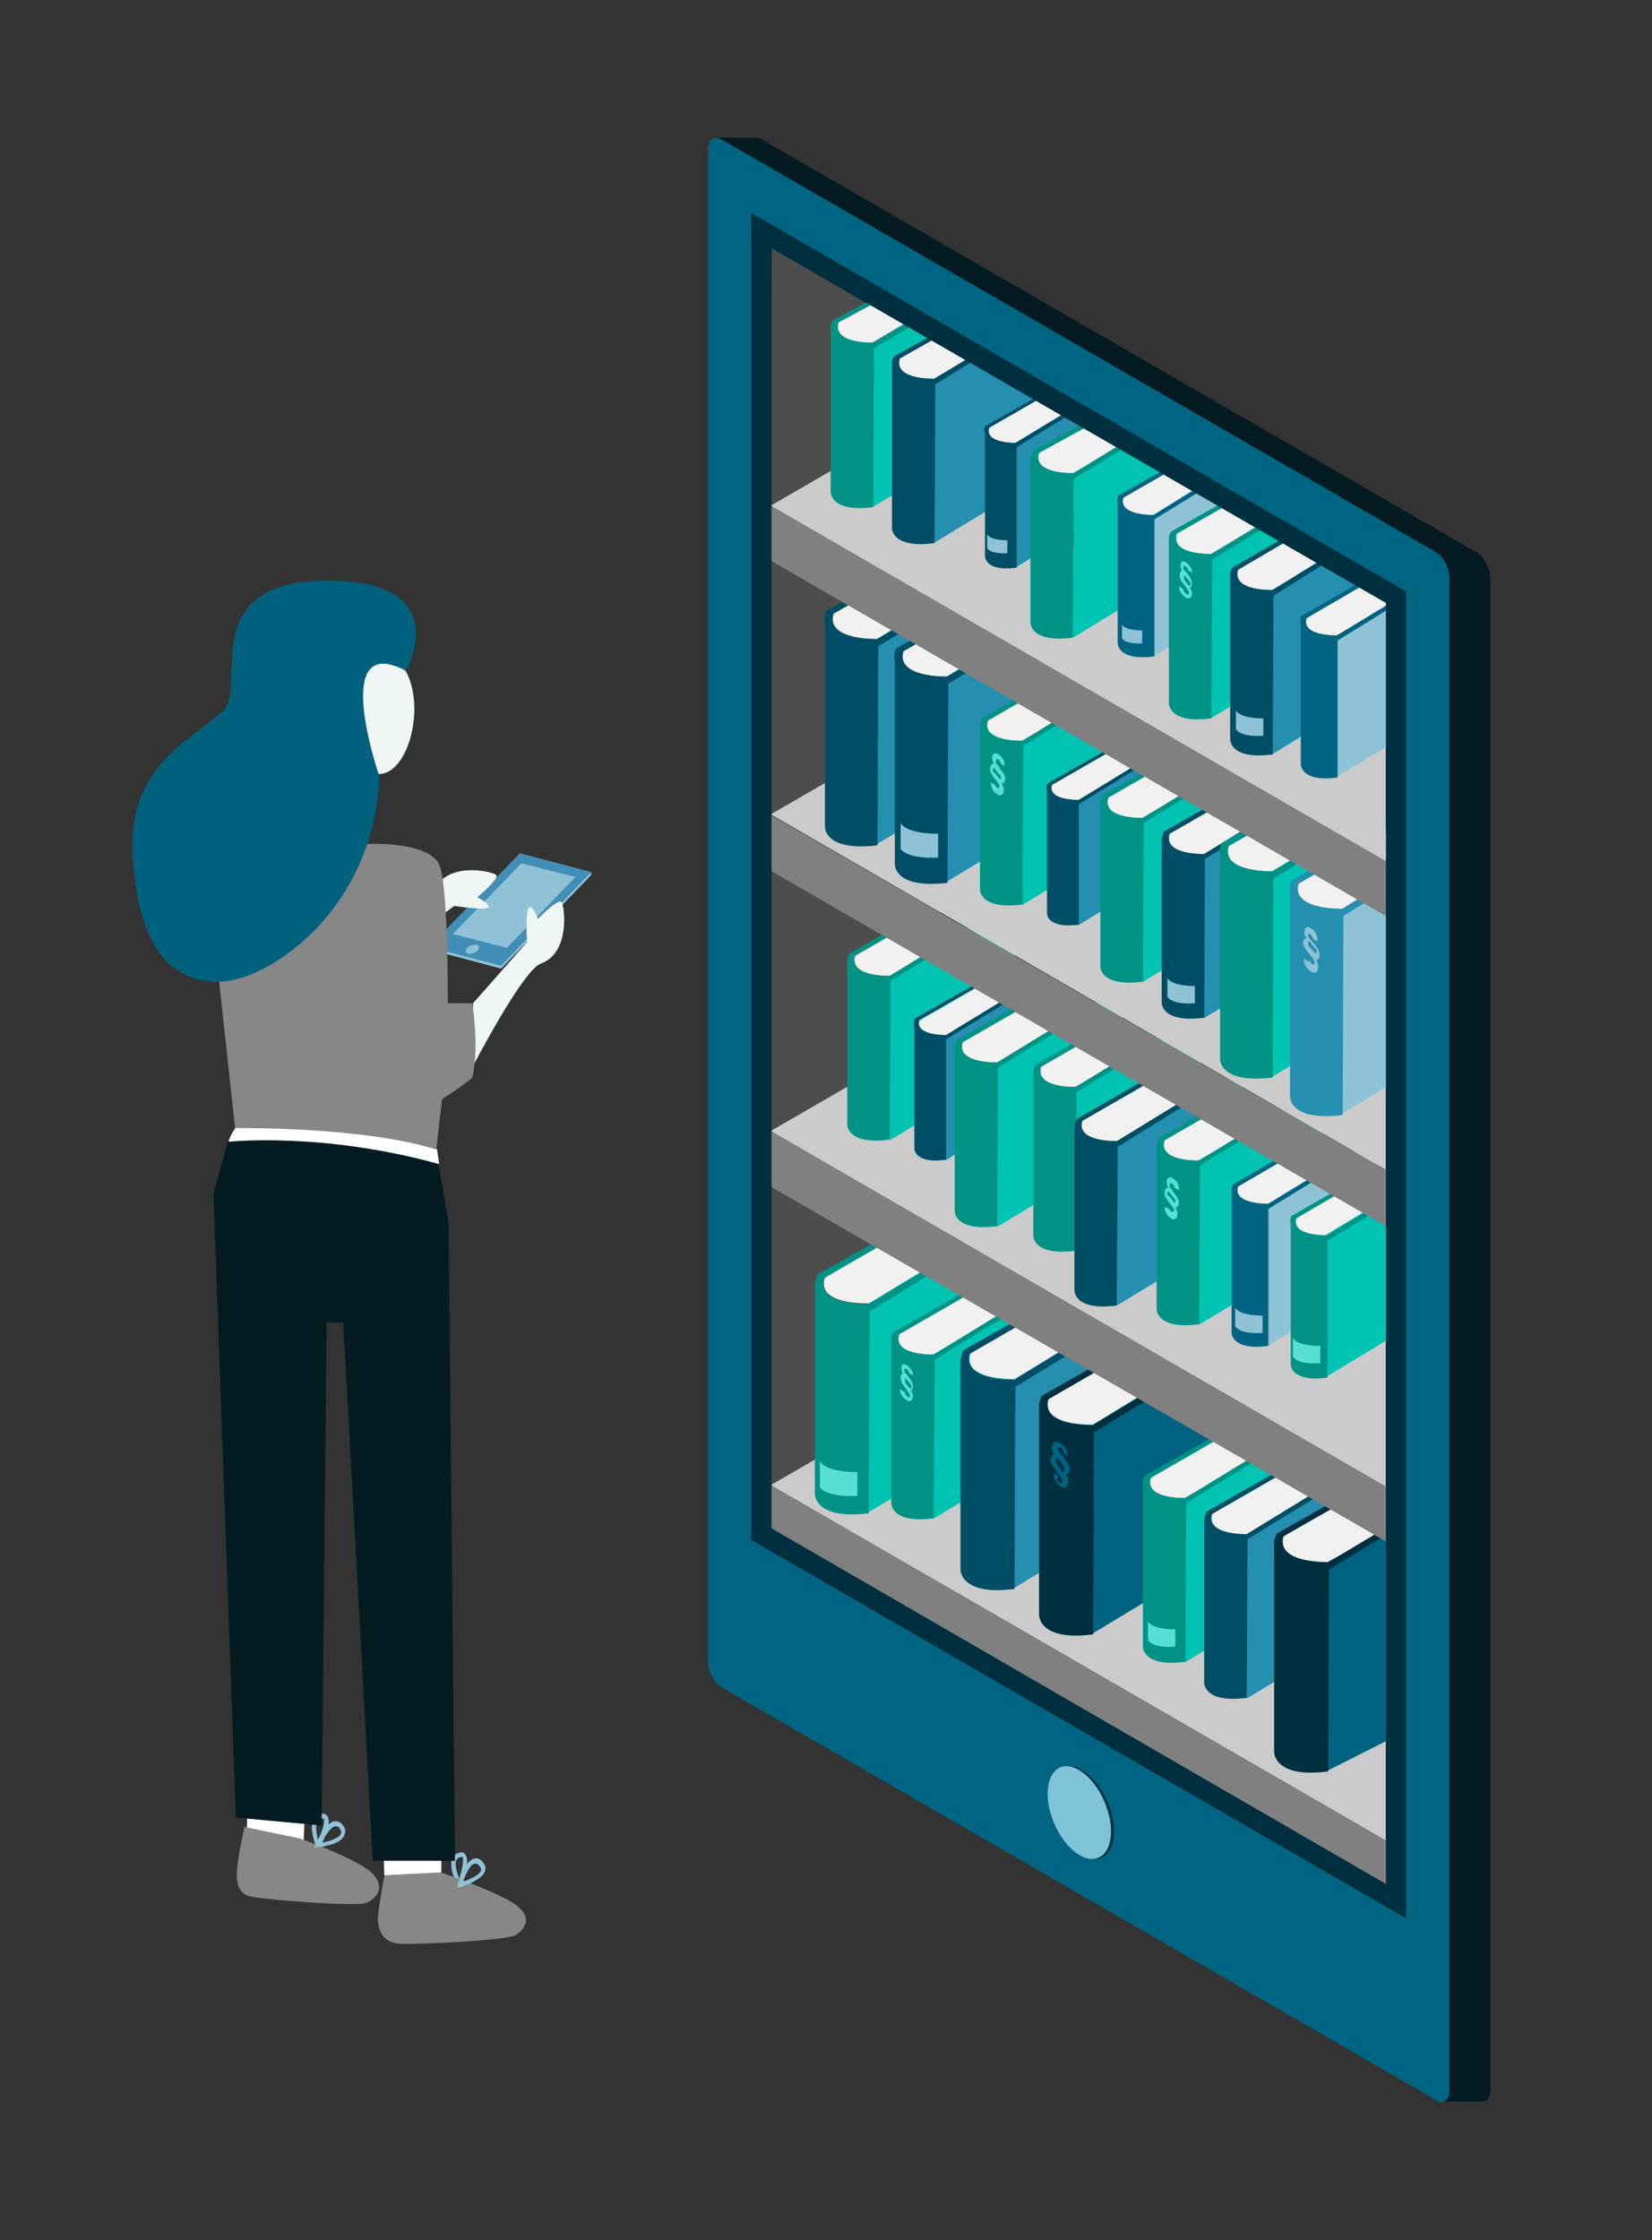 <?xml version="1.0" encoding="utf-8"?>
<!-- Generator: Adobe Illustrator 27.1.1, SVG Export Plug-In . SVG Version: 6.00 Build 0)  -->
<svg version="1.1" id="Ebene_1" xmlns="http://www.w3.org/2000/svg" xmlns:xlink="http://www.w3.org/1999/xlink" x="0px" y="0px"
	 viewBox="0 0 229.1 310.6" style="enable-background:new 0 0 229.1 310.6;" xml:space="preserve">
<rect x="0" y="0" width="229.1" height="310.6" fill="#333333" stroke="none"/>
<style type="text/css">
	.st0{fill:#041C21;}
	.st1{fill:#006583;}
	.st2{fill:#003141;}
	.st3{fill:#7EC3D8;}
	.st4{fill:#4D4D4D;}
	.st5{fill:#808080;}
	.st6{fill:#CBCBCB;}
	.st7{fill:#F1F1F1;}
	.st8{fill:#00C3B2;}
	.st9{fill:#009385;}
	.st10{fill:#56DFD2;}
	.st11{fill:#258FB0;}
	.st12{fill:#004E66;}
	.st13{fill:#006381;}
	.st14{fill:#00303F;}
	.st15{fill:#8EC2D6;}
	.st16{fill:#8FC2D6;}
	.st17{fill:#418FB7;}
	.st18{clip-path:url(#SVGID_00000128479970210198999940000005775621423349900964_);fill:#8FC2D6;}
	.st19{clip-path:url(#SVGID_00000004506365709238887070000003015245146931850918_);fill:#F0F5F5;}
	.st20{clip-path:url(#SVGID_00000036219924515512656470000003648803227756355259_);fill:#F0F5F5;}
	.st21{fill:#FFFFFF;}
	.st22{clip-path:url(#SVGID_00000124119311012524376600000017763806121702311303_);fill:#8FC2D6;}
	.st23{clip-path:url(#SVGID_00000097467849377606757280000014423067712744176574_);fill:#878787;}
	.st24{clip-path:url(#SVGID_00000005985329991544923820000002551867754712392100_);fill:#8FC2D6;}
	.st25{clip-path:url(#SVGID_00000055677684948169482680000008466050879742579847_);fill:#8FC2D6;}
	.st26{clip-path:url(#SVGID_00000086656755724879956670000005419613032311893124_);fill:#041C21;}
	.st27{clip-path:url(#SVGID_00000121965883570917422200000001194677932401638827_);fill:#FFFFFF;}
	.st28{clip-path:url(#SVGID_00000150096632884657484420000015967938487271677597_);fill:#F0F5F5;}
	.st29{clip-path:url(#SVGID_00000181046485935232630390000010612354307112414866_);fill:#878787;}
	.st30{clip-path:url(#SVGID_00000029744149567936443410000007696977836344979102_);fill:#00617F;}
	.st31{clip-path:url(#SVGID_00000026143608596614464580000006547019293784404150_);fill:#878787;}
	.st32{clip-path:url(#SVGID_00000114032371845601283240000008266291418558338479_);fill:#8FC2D6;}
</style>
<g>
	<g>
		<g>
			<path class="st0" d="M204.8,76.6l-99.2-57.3c-0.2-0.1-0.5-0.2-0.7-0.2l0,0l0,0l0,0h-5.6l4.5,2.7v208.6c0,1.3,0.8,2.9,1.8,3.5
				l94.4,54.5v3h5.6l0,0c0.6,0,1.1-0.6,1.1-1.6V80.1C206.6,78.8,205.8,77.2,204.8,76.6z"/>
			<g>
				<path class="st1" d="M98.2,20.7v209.7c0,1.3,0.8,2.9,1.8,3.5l99.2,57.3c1,0.6,1.8,0,1.8-1.4V80.1c0-1.3-0.8-2.9-1.8-3.5
					L100,19.3C99,18.8,98.2,19.4,98.2,20.7z M104.3,29.6L194.9,82v183.9l-90.7-52.4V29.6H104.3z"/>
				
					<ellipse transform="matrix(0.92 -0.392 0.392 0.92 -86.458 78.816)" class="st2" cx="150" cy="251.4" rx="3.8" ry="6.8"/>
				
					<ellipse transform="matrix(0.92 -0.392 0.392 0.92 -86.497 78.662)" class="st3" cx="149.6" cy="251.4" rx="3.8" ry="6.8"/>
			</g>
		</g>
	</g>
	<polygon class="st4" points="107,34.4 130.3,47.9 130.3,219.5 106.2,205.5 	"/>
	<polygon class="st5" points="106.5,213.5 192.7,263.2 192.7,255.5 106.2,205.5 	"/>
	<polygon class="st6" points="192.2,255.2 106.9,205.9 123,196.6 192.2,236.6 	"/>
	<g>
		<path class="st7" d="M114.4,177.1l13.5-7.8l6.2,3.6l-13.5,7.8C120.5,180.7,113.1,181,114.4,177.1z"/>
		<polygon class="st8" points="120.5,180.7 120.4,209.7 142.5,196.4 142.6,167.3 		"/>
		<path class="st9" d="M113.4,176.7L127,169l0.8,0.4l-13.5,7.8c-1.1,3.8,6.2,3.6,6.2,3.6l22-13.4v1l-21.9,13.4l-0.1,28
			c-7.6,1-7.5-2.7-7.5-2.7v-28.6C113,177.5,113.4,176.7,113.4,176.7z"/>
		<path class="st10" d="M118.9,207.4c0,0-4.1,0.3-5.2-1.2v-3.6c0,0,0.6,1.5,5.2,1.5V207.4z"/>
	</g>
	<g>
		<path class="st7" d="M124.6,185l10.6-6.1l4.8,2.8l-10.6,6.1C129.5,187.8,123.6,188,124.6,185z"/>
		<polygon class="st8" points="129.5,187.8 129.4,210.6 146.7,200.1 146.8,177.2 		"/>
		<path class="st9" d="M123.9,184.7l10.7-6.1l0.7,0.3l-10.6,6.1c-0.9,3,4.8,2.8,4.8,2.8l17.3-10.6v0.8l-17.2,10.5l-0.1,22
			c-6,0.8-5.9-2.1-5.9-2.1V186C123.5,185.3,123.9,184.7,123.9,184.7z"/>
		<g>
			<path class="st10" d="M125.6,193.4c0.1,0.1,0.1,0.2,0.3,0.3c0.1,0,0.1,0.1,0.2,0s0.1-0.1,0.1-0.2c0-0.1,0-0.2-0.1-0.3
				s-0.2-0.3-0.5-0.7c-0.2-0.3-0.4-0.5-0.5-0.7s-0.2-0.5-0.2-0.7s0-0.4,0.1-0.5s0.1-0.1,0.2-0.1c0-0.1-0.1-0.2-0.1-0.3
				c0-0.2-0.1-0.3-0.1-0.5c0-0.3,0.1-0.4,0.2-0.5s0.3-0.1,0.6,0.1c0.3,0.2,0.5,0.5,0.7,0.8c0.1,0.2,0.1,0.4,0.1,0.6l-0.5-0.3
				c0-0.1,0-0.2-0.1-0.3s-0.1-0.2-0.3-0.3c-0.1,0-0.1-0.1-0.2,0c-0.1,0-0.1,0.1-0.1,0.2c0,0.1,0,0.2,0.1,0.3s0.3,0.3,0.5,0.6
				c0.4,0.5,0.6,0.9,0.6,1.3c0,0.2,0,0.4-0.1,0.5c-0.1,0-0.1,0.1-0.2,0.1c0.1,0.1,0.1,0.2,0.2,0.3c0.1,0.2,0.1,0.3,0.1,0.5
				c0,0.3-0.1,0.5-0.3,0.6s-0.4,0.1-0.6-0.1c-0.2-0.1-0.4-0.3-0.6-0.6c-0.2-0.2-0.3-0.6-0.3-0.9l0.5,0.3
				C125.6,193.2,125.6,193.3,125.6,193.4z M125.6,191.8l0.6,0.7h0.1c0,0,0.1-0.1,0.1-0.2c0-0.1,0-0.2-0.1-0.3c0-0.1-0.1-0.1-0.1-0.2
				l-0.6-0.7c-0.1,0-0.1,0-0.1,0.1v0.1c0,0.1,0,0.2,0.1,0.3C125.5,191.6,125.5,191.7,125.6,191.8z"/>
		</g>
	</g>
	<g>
		<path class="st7" d="M134.6,187.6l13.5-7.8l6.2,3.6l-13.5,7.8C140.7,191.2,133.3,191.4,134.6,187.6z"/>
		<polygon class="st11" points="140.7,191.2 140.6,220.2 162.7,206.8 162.8,177.7 		"/>
		<path class="st12" d="M133.6,187.2l13.6-7.7l0.8,0.4l-13.5,7.8c-1.1,3.8,6.2,3.6,6.2,3.6l22-13.4v1l-21.9,13.4l-0.1,28
			c-7.6,1-7.5-2.7-7.5-2.7V189C133.2,188,133.6,187.2,133.6,187.2z"/>
	</g>
	<g>
		<path class="st7" d="M145.4,193.9l13.5-7.8l6.2,3.6l-13.5,7.8C151.6,197.5,144.1,197.8,145.4,193.9z"/>
		<polygon class="st13" points="151.6,197.5 151.5,226.5 173.5,213.2 173.6,184.1 		"/>
		<path class="st14" d="M144.5,193.5l13.6-7.7l0.8,0.4l-13.5,7.8c-1.1,3.8,6.2,3.6,6.2,3.6l22-13.4v1l-21.9,13.4l-0.1,28
			c-7.6,1-7.5-2.7-7.5-2.7v-28.6C144,194.3,144.5,193.5,144.5,193.5z"/>
		<g>
			<path class="st13" d="M146.6,205.2c0.1,0.2,0.2,0.3,0.3,0.4c0.1,0.1,0.2,0.1,0.3,0c0.1,0,0.1-0.1,0.1-0.3c0-0.1,0-0.2-0.1-0.4
				c-0.1-0.1-0.3-0.4-0.6-0.8c-0.3-0.4-0.5-0.7-0.6-0.8c-0.2-0.3-0.3-0.6-0.3-0.9c0-0.3,0.1-0.5,0.2-0.6c0.1-0.1,0.2-0.1,0.3-0.1
				c-0.1-0.1-0.1-0.2-0.2-0.4c-0.1-0.2-0.1-0.4-0.1-0.6c0-0.3,0.1-0.6,0.3-0.7c0.2-0.1,0.4-0.1,0.8,0.1c0.4,0.2,0.7,0.6,0.9,1
				c0.1,0.2,0.1,0.5,0.2,0.8l-0.6-0.4c0-0.1,0-0.3-0.1-0.4c-0.1-0.2-0.2-0.3-0.3-0.4c-0.1-0.1-0.2-0.1-0.3,0c-0.1,0-0.1,0.1-0.1,0.2
				c0,0.1,0.1,0.3,0.2,0.4c0.1,0.1,0.3,0.4,0.6,0.8c0.5,0.6,0.8,1.2,0.8,1.6c0,0.3-0.1,0.5-0.2,0.6c-0.1,0.1-0.2,0.1-0.3,0.1
				c0.1,0.2,0.2,0.3,0.2,0.4c0.1,0.2,0.1,0.4,0.1,0.6c0,0.4-0.1,0.7-0.3,0.8s-0.5,0.1-0.7-0.1c-0.3-0.2-0.5-0.4-0.7-0.7
				s-0.3-0.7-0.3-1.2l0.7,0.4C146.6,205,146.6,205.1,146.6,205.2z M146.7,203.2l0.7,0.9c0.1,0,0.1,0,0.1-0.1
				c0.1-0.1,0.1-0.1,0.1-0.3c0-0.1,0-0.2-0.1-0.4c0-0.1-0.1-0.2-0.2-0.3l-0.7-0.9c-0.1,0-0.1,0-0.2,0.1c0,0,0,0.1,0,0.2
				c0,0.1,0,0.2,0.1,0.3C146.5,202.9,146.6,203.1,146.7,203.2z"/>
		</g>
	</g>
	<g>
		<path class="st7" d="M159.5,204.9l10.6-6.1l4.8,2.8l-10.6,6.1C164.4,207.7,158.5,207.9,159.5,204.9z"/>
		<polygon class="st8" points="164.4,207.7 164.3,230.5 181.7,220 181.7,197.1 		"/>
		<path class="st9" d="M158.8,204.6l10.7-6.1l0.7,0.3l-10.6,6.1c-0.9,3,4.8,2.8,4.8,2.8l17.3-10.6v0.8l-17.2,10.5l-0.1,22
			c-6,0.8-5.9-2.1-5.9-2.1v-22.5C158.4,205.2,158.8,204.6,158.8,204.6z"/>
		<path class="st10" d="M163,228.3c0,0-3,0.3-3.8-0.9v-2.6c0,0,0.4,1.1,3.8,1.1V228.3z"/>
	</g>
	<g>
		<path class="st7" d="M168.1,209.9l10.6-6.1l4.8,2.8l-10.6,6.1C172.9,212.7,167.1,212.9,168.1,209.9z"/>
		<polygon class="st11" points="172.9,212.7 172.9,235.5 190.2,225 190.3,202.1 		"/>
		<path class="st12" d="M167.3,209.6l10.7-6.1l0.7,0.3l-10.6,6.1c-0.9,3,4.8,2.8,4.8,2.8l17.3-10.6v0.8L173,213.4l-0.1,22
			c-6,0.8-5.9-2.1-5.9-2.1v-22.5C167,210.2,167.3,209.6,167.3,209.6z"/>
	</g>
	<g>
		<path class="st7" d="M178,213l10.1-5.9l6.2,3.6l-10.1,5.9C184.2,216.5,176.7,216.8,178,213z"/>
		<polygon class="st13" points="184.2,216.5 184.1,245.5 193.8,240.6 193.8,211.5 		"/>
		<path class="st14" d="M177.1,212.6l13.6-7.7l0.8,0.4L178,213c-1.1,3.8,6.2,3.6,6.2,3.6l10.7-6.4v1l-10.6,6.4l-0.1,28
			c-7.6,1-7.5-2.7-7.5-2.7v-28.6C176.6,213.3,177.1,212.6,177.1,212.6z"/>
	</g>
	<polygon class="st5" points="106.5,164.3 192.7,214 192.7,206.3 106.2,156.3 	"/>
	<polygon class="st6" points="192.2,206.1 106.9,156.8 123,147.5 192.2,177.8 	"/>
	<g>
		<path class="st7" d="M118.6,132.5l10.6-6.1l4.8,2.8l-10.6,6.1C123.4,135.3,117.6,135.5,118.6,132.5z"/>
		<polygon class="st8" points="123.4,135.3 123.4,158.1 140.7,147.6 140.8,124.7 		"/>
		<path class="st9" d="M117.8,132.2l10.7-6.1l0.7,0.3l-10.6,6.1c-0.9,3,4.8,2.8,4.8,2.8l17.3-10.6v0.8L123.5,136l-0.1,22
			c-6,0.8-5.9-2.1-5.9-2.1v-22.5C117.5,132.8,117.8,132.2,117.8,132.2z"/>
	</g>
	<g>
		<path class="st7" d="M127.5,141.5l8-4.6l3.7,2.1l-8,4.6C131.1,143.6,126.7,143.8,127.5,141.5z"/>
		<polygon class="st11" points="131.1,143.6 131.1,160.9 144.2,152.9 144.3,135.6 		"/>
		<path class="st12" d="M126.9,141.2l8.1-4.6l0.5,0.2l-8,4.6c-0.7,2.2,3.7,2.1,3.7,2.1l13.1-8v0.6l-13.1,8v16.7
			c-4.5,0.6-4.4-1.6-4.4-1.6v-17C126.6,141.7,126.9,141.2,126.9,141.2z"/>
	</g>
	<g>
		<path class="st7" d="M133.5,144.5l10.6-6.1l4.8,2.8l-10.6,6.1C138.3,147.3,132.5,147.5,133.5,144.5z"/>
		<polygon class="st8" points="138.3,147.3 138.3,170.1 155.6,159.6 155.7,136.7 		"/>
		<path class="st9" d="M132.7,144.2l10.7-6.1l0.7,0.3l-10.6,6.1c-0.9,3,4.8,2.8,4.8,2.8l17.3-10.6v0.8L138.4,148l-0.1,22
			c-6,0.8-5.9-2.1-5.9-2.1v-22.5C132.4,144.8,132.7,144.2,132.7,144.2z"/>
	</g>
	<g>
		<path class="st7" d="M144.3,147.9l10.6-6.1l4.8,2.8l-10.6,6.1C149.2,150.7,143.3,150.9,144.3,147.9z"/>
		<polygon class="st8" points="149.2,150.7 149.1,173.5 166.4,163 166.5,140.1 		"/>
		<path class="st9" d="M143.6,147.6l10.7-6.1l0.7,0.3l-10.6,6.1c-0.9,3,4.8,2.8,4.8,2.8l17.3-10.6v0.8l-17.2,10.5l-0.1,22
			c-6,0.8-5.9-2.1-5.9-2.1v-22.5C143.2,148.2,143.6,147.6,143.6,147.6z"/>
	</g>
	<g>
		<path class="st7" d="M150.1,155.4l10.6-6.1l4.8,2.8l-10.6,6.1C155,158.2,149.1,158.4,150.1,155.4z"/>
		<polygon class="st11" points="155,158.2 154.9,181 172.2,170.5 172.3,147.6 		"/>
		<path class="st12" d="M149.4,155.1L160,149l0.7,0.3l-10.6,6.1c-0.9,3,4.8,2.8,4.8,2.8l17.3-10.6v0.8L155,159l-0.1,22
			c-6,0.8-5.9-2.1-5.9-2.1v-22.5C149,155.7,149.4,155.1,149.4,155.1z"/>
	</g>
	<g>
		<path class="st7" d="M161.5,158.1L172,152l4.8,2.8l-10.6,6.1C166.3,160.9,160.4,161.2,161.5,158.1z"/>
		<polygon class="st8" points="166.3,160.9 166.2,183.7 183.6,173.3 183.6,150.4 		"/>
		<path class="st9" d="M160.7,157.8l10.7-6.1l0.7,0.3l-10.6,6.1c-0.9,3,4.8,2.8,4.8,2.8l17.3-10.6v0.8l-17.2,10.5l-0.1,22
			c-6,0.8-5.9-2.1-5.9-2.1V159C160.4,158.4,160.7,157.8,160.7,157.8z"/>
		<g>
			<path class="st10" d="M162.2,167.7c0.1,0.1,0.2,0.3,0.3,0.3s0.2,0.1,0.2,0c0.1,0,0.1-0.1,0.1-0.2c0-0.1,0-0.2-0.1-0.3
				s-0.2-0.4-0.5-0.7s-0.4-0.6-0.5-0.7c-0.2-0.3-0.2-0.5-0.2-0.8c0-0.2,0.1-0.4,0.2-0.5c0.1-0.1,0.1-0.1,0.3-0.1
				c0-0.1-0.1-0.2-0.1-0.3c-0.1-0.2-0.1-0.3-0.1-0.5c0-0.3,0.1-0.5,0.2-0.6c0.2-0.1,0.4-0.1,0.7,0.1c0.3,0.2,0.6,0.5,0.7,0.9
				c0.1,0.2,0.1,0.4,0.1,0.7l-0.6-0.3c0-0.1,0-0.2-0.1-0.3c-0.1-0.2-0.2-0.3-0.3-0.3c-0.1-0.1-0.2-0.1-0.2,0c-0.1,0-0.1,0.1-0.1,0.2
				c0,0.1,0,0.3,0.1,0.4c0.1,0.1,0.3,0.3,0.5,0.7c0.5,0.6,0.7,1,0.7,1.4c0,0.2-0.1,0.4-0.2,0.5c-0.1,0.1-0.1,0.1-0.3,0.1
				c0.1,0.1,0.1,0.3,0.2,0.4c0.1,0.2,0.1,0.4,0.1,0.5c0,0.4-0.1,0.6-0.3,0.7c-0.2,0.1-0.4,0.1-0.6-0.1c-0.3-0.1-0.5-0.4-0.6-0.6
				c-0.2-0.3-0.3-0.6-0.3-1l0.6,0.3C162.1,167.5,162.1,167.6,162.2,167.7z M162.2,165.9l0.6,0.8h0.1c0.1,0,0.1-0.1,0.1-0.2
				c0-0.1,0-0.2-0.1-0.3c0-0.1-0.1-0.1-0.2-0.2l-0.6-0.8c-0.1,0-0.1,0-0.2,0.1c0,0,0,0.1,0,0.2c0,0.1,0,0.2,0.1,0.3
				C162,165.7,162.1,165.8,162.2,165.9z"/>
		</g>
	</g>
	<g>
		<path class="st7" d="M171.7,164.5l9.1-5.3l4.2,2.4l-9.1,5.3C175.8,166.9,170.8,167.1,171.7,164.5z"/>
		<polygon class="st15" points="175.8,166.9 175.8,186.6 190.7,177.5 190.8,157.8 		"/>
		<path class="st13" d="M171,164.2l9.2-5.3l0.6,0.3l-9.1,5.3c-0.8,2.5,4.2,2.4,4.2,2.4l14.9-9.1v0.7l-14.9,9.1v19
			c-5.1,0.7-5.1-1.8-5.1-1.8v-19.4C170.7,164.8,171,164.2,171,164.2z"/>
		<path class="st15" d="M175.1,184.8c0,0-3,0.3-3.8-0.9v-2.6c0,0,0.4,1.1,3.8,1.1V184.8z"/>
	</g>
	<g>
		<path class="st7" d="M179.7,168.8l9.1-5.3l4.2,2.4l-9.1,5.3C183.9,171.2,178.9,171.4,179.7,168.8z"/>
		<polygon class="st8" points="183.9,171.2 183.9,190.9 194.5,184.5 194.6,164.7 		"/>
		<path class="st9" d="M179.1,168.6l9.2-5.3l0.6,0.3l-9.1,5.3c-0.8,2.5,4.2,2.4,4.2,2.4l10.4-6.3v0.7l-10.3,6.3v19
			c-5.1,0.7-5.1-1.8-5.1-1.8v-19.4C178.8,169.1,179.1,168.6,179.1,168.6z"/>
		<path class="st10" d="M183.1,189c0,0-3,0.3-3.8-0.9v-2.6c0,0,0.4,1.1,3.8,1.1V189z"/>
	</g>
	<polygon class="st6" points="192.2,162.2 106.9,112.9 123,103.6 192.2,143.6 	"/>
	<polygon class="st5" points="106.5,120.5 192.7,170.3 192.7,162.5 106.2,112.6 	"/>
	<g>
		<path class="st7" d="M115.5,85.1l13.2-7.6l6.1,3.5l-13.2,7.6C121.6,88.6,114.2,88.9,115.5,85.1z"/>
		<polygon class="st11" points="121.6,88.6 121.5,117.1 143.2,104 143.2,75.4 		"/>
		<path class="st12" d="M114.6,84.7l13.4-7.6l0.8,0.4l-13.2,7.6c-1.1,3.7,6.1,3.5,6.1,3.5l21.7-13.2v1l-21.6,13.2l-0.1,27.6
			c-7.5,0.9-7.3-2.6-7.3-2.6V86.4C114.1,85.5,114.6,84.7,114.6,84.7z"/>
	</g>
	<g>
		<path class="st7" d="M125.2,90.3l13.2-7.6l6.1,3.5l-13.2,7.6C131.3,93.8,123.9,94.1,125.2,90.3z"/>
		<polygon class="st11" points="131.3,93.8 131.2,122.3 152.9,109.2 152.9,80.6 		"/>
		<path class="st12" d="M124.3,89.9l13.4-7.6l0.8,0.4l-13.2,7.6c-1.1,3.7,6.1,3.5,6.1,3.5l21.7-13.2v1l-21.6,13.2l-0.1,27.6
			c-7.5,0.9-7.3-2.6-7.3-2.6V91.6C123.8,90.6,124.3,89.9,124.3,89.9z"/>
		<path class="st15" d="M130.1,118.9c0,0-4.1,0.3-5.2-1.2v-3.6c0,0,0.6,1.5,5.2,1.5V118.9z"/>
	</g>
	<g>
		<path class="st7" d="M137,99.9l10.6-6.1l4.8,2.8l-10.6,6.1C141.8,102.7,135.9,102.9,137,99.9z"/>
		<polygon class="st8" points="141.8,102.7 141.7,125.5 159.1,115 159.1,92.1 		"/>
		<path class="st9" d="M136.2,99.6l10.7-6.1l0.7,0.3L137,99.9c-0.9,3,4.8,2.8,4.8,2.8l17.3-10.6v0.8l-17.2,10.5l-0.1,22
			c-6,0.8-5.9-2.1-5.9-2.1v-22.5C135.9,100.2,136.2,99.6,136.2,99.6z"/>
		<g>
			<path class="st10" d="M138,108.9c0.1,0.1,0.2,0.3,0.3,0.3s0.2,0.1,0.2,0c0.1,0,0.1-0.1,0.1-0.2s0-0.2-0.1-0.3
				c-0.1-0.1-0.2-0.4-0.5-0.7c-0.3-0.3-0.4-0.6-0.5-0.7c-0.2-0.3-0.2-0.5-0.2-0.8c0-0.2,0.1-0.4,0.2-0.5c0.1-0.1,0.1-0.1,0.3-0.1
				c0-0.1-0.1-0.2-0.1-0.3c-0.1-0.2-0.1-0.3-0.1-0.5c0-0.3,0.1-0.5,0.2-0.6c0.2-0.1,0.4-0.1,0.7,0.1s0.6,0.5,0.7,0.9
				c0.1,0.2,0.1,0.4,0.1,0.7l-0.5-0.3c0-0.1,0-0.2-0.1-0.3c-0.1-0.2-0.2-0.3-0.3-0.3c-0.1-0.1-0.2-0.1-0.2,0s-0.1,0.1-0.1,0.2
				s0,0.3,0.1,0.4s0.3,0.3,0.5,0.7c0.5,0.6,0.7,1,0.7,1.4c0,0.2-0.1,0.4-0.2,0.5c-0.1,0.1-0.1,0.1-0.3,0.1c0.1,0.1,0.1,0.3,0.2,0.4
				c0.1,0.2,0.1,0.4,0.1,0.5c0,0.4-0.1,0.6-0.3,0.7s-0.4,0.1-0.6-0.1c-0.3-0.1-0.5-0.4-0.6-0.6c-0.2-0.3-0.3-0.6-0.3-1l0.6,0.3
				C137.9,108.7,138,108.8,138,108.9z M138,107.2l0.6,0.8h0.1c0.1,0,0.1-0.1,0.1-0.2s0-0.2-0.1-0.3c0-0.1-0.1-0.1-0.2-0.2l-0.6-0.8
				c-0.1,0-0.1,0-0.2,0.1c0,0,0,0.1,0,0.2s0,0.2,0.1,0.3C137.9,107,137.9,107.1,138,107.2z"/>
		</g>
	</g>
	<g>
		<path class="st7" d="M145.8,108.9l8-4.6l3.7,2.1l-8,4.6C149.5,111,145.1,111.2,145.8,108.9z"/>
		<polygon class="st11" points="149.5,111 149.5,128.3 162.6,120.3 162.6,103 		"/>
		<path class="st12" d="M145.3,108.6l8.1-4.6l0.5,0.2l-8,4.6c-0.7,2.2,3.7,2.1,3.7,2.1l13.1-8v0.6l-13.1,8v16.7
			c-4.5,0.6-4.4-1.6-4.4-1.6v-17C145,109.1,145.3,108.6,145.3,108.6z"/>
	</g>
	<g>
		<path class="st7" d="M153.6,110.6l10.6-6.1l4.8,2.8l-10.6,6.1C158.5,113.4,152.6,113.6,153.6,110.6z"/>
		<polygon class="st8" points="158.5,113.4 158.4,136.2 175.7,125.7 175.8,102.9 		"/>
		<path class="st9" d="M152.9,110.3l10.7-6.1l0.7,0.3l-10.6,6.1c-0.9,3,4.8,2.8,4.8,2.8l17.3-10.6v0.8l-17.2,10.5l-0.1,22
			c-6,0.8-5.9-2.1-5.9-2.1v-22.5C152.5,110.9,152.9,110.3,152.9,110.3z"/>
	</g>
	<g>
		<path class="st7" d="M162.2,115.6l10.6-6.1l4.8,2.8l-10.6,6.1C167,118.4,161.1,118.6,162.2,115.6z"/>
		<polygon class="st11" points="167,118.4 166.9,141.2 184.3,130.7 184.3,107.8 		"/>
		<path class="st12" d="M161.4,115.3l10.7-6.1l0.7,0.3l-10.6,6.1c-0.9,3,4.8,2.8,4.8,2.8l17.3-10.6v0.8l-17.2,10.5l-0.1,22
			c-6,0.8-5.9-2.1-5.9-2.1v-22.5C161.1,115.9,161.4,115.3,161.4,115.3z"/>
		<path class="st15" d="M165.7,139.1c0,0-3,0.3-3.8-0.9v-2.6c0,0,0.4,1.1,3.8,1.1V139.1z"/>
	</g>
	<g>
		<path class="st7" d="M170.4,117.3l13.2-7.6l6.1,3.5l-13.2,7.6C176.4,120.8,169.1,121.1,170.4,117.3z"/>
		<polygon class="st8" points="176.4,120.8 176.4,149.3 192,140 192.1,111.4 		"/>
		<path class="st9" d="M169.4,116.9l13.4-7.6l0.8,0.4l-13.2,7.6c-1.1,3.7,6.1,3.5,6.1,3.5l13-7.9v1l-12.9,7.9l-0.1,27.6
			c-7.5,0.9-7.3-2.6-7.3-2.6v-28.1C169,117.7,169.4,116.9,169.4,116.9z"/>
	</g>
	<g>
		<path class="st7" d="M180.1,122.5l13.2-7.6l0.2,7.2l-7.3,3.9C186.1,126,178.8,126.3,180.1,122.5z"/>
		<polygon class="st15" points="186.1,126 186,154.5 193.5,149.9 193.5,121.2 		"/>
		<path class="st11" d="M179.1,122.1l13.4-7.6l0.8,0.4l-13.2,7.6c-1.1,3.7,6.1,3.5,6.1,3.5l6.2-3.8v1l-6.1,3.8l-0.1,27.6
			c-7.5,0.9-7.3-2.6-7.3-2.6v-28.1C178.7,122.8,179.1,122.1,179.1,122.1z"/>
		<g>
			<path class="st15" d="M181.7,133.3c0.1,0.2,0.2,0.3,0.3,0.4c0.1,0.1,0.2,0.1,0.2,0c0.1,0,0.1-0.1,0.1-0.2c0-0.1,0-0.2-0.1-0.4
				s-0.3-0.4-0.6-0.8c-0.3-0.4-0.5-0.6-0.6-0.8c-0.2-0.3-0.3-0.6-0.3-0.8c0-0.3,0.1-0.4,0.2-0.5c0.1-0.1,0.2-0.1,0.3-0.1
				c0-0.1-0.1-0.2-0.2-0.3c-0.1-0.2-0.1-0.4-0.1-0.5c0-0.3,0.1-0.5,0.2-0.7c0.2-0.1,0.4-0.1,0.7,0.1c0.4,0.2,0.6,0.5,0.8,1
				c0.1,0.2,0.1,0.5,0.1,0.8l-0.6-0.3c0-0.1,0-0.2-0.1-0.3c-0.1-0.2-0.2-0.3-0.3-0.4c-0.1-0.1-0.2-0.1-0.2,0c-0.1,0-0.1,0.1-0.1,0.2
				c0,0.1,0.1,0.3,0.2,0.4c0.1,0.1,0.3,0.4,0.6,0.7c0.5,0.6,0.8,1.1,0.8,1.6c0,0.3-0.1,0.4-0.2,0.6c-0.1,0.1-0.2,0.1-0.3,0.1
				c0.1,0.2,0.2,0.3,0.2,0.4c0.1,0.2,0.1,0.4,0.1,0.6c0,0.4-0.1,0.6-0.3,0.7c-0.2,0.1-0.4,0.1-0.7-0.1c-0.3-0.2-0.5-0.4-0.7-0.7
				s-0.3-0.7-0.3-1.1l0.6,0.4C181.6,133.1,181.7,133.2,181.7,133.3z M181.7,131.4l0.7,0.8c0.1,0,0.1,0,0.1-0.1
				c0.1,0,0.1-0.1,0.1-0.2c0-0.1,0-0.2-0.1-0.3c0-0.1-0.1-0.1-0.2-0.2l-0.7-0.9c-0.1,0-0.1,0-0.2,0.1c0,0,0,0.1,0,0.2
				c0,0.1,0,0.2,0.1,0.3C181.5,131.2,181.6,131.3,181.7,131.4z"/>
		</g>
	</g>
	<polygon class="st5" points="106.5,77.5 192.7,127.3 192.7,119.5 106.2,69.5 	"/>
	<polygon class="st6" points="192.2,119.4 106.9,70.1 123,60.8 192.2,100.8 	"/>
	<g>
		<path class="st7" d="M116.2,44.7l5.4-3.2l4.8,2.8l-5.4,3.2C121.1,47.5,115.2,47.8,116.2,44.7z"/>
		<polygon class="st8" points="121.1,47.5 121,70.3 135.1,61.9 135.1,48.6 126.7,44.1 		"/>
		<path class="st9" d="M115.5,44.4l6.6-3.5l0.7,0.3l-6.5,3.5c-0.9,3,4.8,2.8,4.8,2.8l6.3-3.7v0.8l-6.2,3.7l-0.1,22
			c-6,0.8-5.9-2.1-5.9-2.1V45.8C115.1,45,115.5,44.4,115.5,44.4z"/>
	</g>
	<g>
		<path class="st7" d="M124.7,49.7l6.5-3.7l4.8,2.8l-6.5,3.7C129.6,52.5,123.7,52.7,124.7,49.7z"/>
		<polygon class="st11" points="129.6,52.5 129.5,75.3 144.1,66.4 144.1,53.9 135.7,48.8 		"/>
		<path class="st12" d="M124,49.4l6.3-3.5l0.7,0.3l-6.2,3.5c-0.9,3,4.8,2.8,4.8,2.8l6.6-4v0.8l-6.5,4l-0.1,22
			c-6,0.8-5.9-2.1-5.9-2.1V50.7C123.6,50,124,49.4,124,49.4z"/>
	</g>
	<g>
		<path class="st7" d="M137.1,59.3l8-4.6l3.7,2.1l-8,4.6C140.8,61.4,136.4,61.6,137.1,59.3z"/>
		<polygon class="st11" points="140.8,61.4 140.8,78.7 153.9,70.7 153.9,60.2 149.5,56.1 		"/>
		<path class="st12" d="M136.6,59.1l8.1-4.6l0.5,0.2l-8,4.6c-0.7,2.2,3.7,2.1,3.7,2.1l8.1-4.9v0.6l-8,4.9v16.7
			c-4.5,0.6-4.4-1.6-4.4-1.6v-17C136.3,59.5,136.6,59.1,136.6,59.1z"/>
		<path class="st15" d="M139.7,76.7c0,0-2.2,0.2-2.8-0.7v-1.9c0,0,0.3,0.8,2.8,0.8V76.7z"/>
	</g>
	<g>
		<path class="st7" d="M144,62.8l7.5-4.3l4.8,2.8l-7.5,4.3C148.9,65.6,143,65.8,144,62.8z"/>
		<polygon class="st8" points="148.9,65.6 148.8,88.4 166.1,77.9 166.1,67 156.9,60.8 		"/>
		<path class="st9" d="M143.3,62.5l8.5-4.6l0.7,0.3l-8.4,4.6c-0.9,3,4.8,2.8,4.8,2.8l8.3-5.1v0.8l-8.3,5.1l-0.1,22
			c-6,0.8-5.9-2.1-5.9-2.1V63.8C142.9,63.1,143.3,62.5,143.3,62.5z"/>
	</g>
	<g>
		<path class="st7" d="M155.7,69l7.1-4.2l4.2,2.4l-7.1,4.2C159.9,71.4,154.8,71.6,155.7,69z"/>
		<polygon class="st15" points="159.9,71.4 159.8,91.1 174.8,82 174.8,71.5 167.6,66.6 		"/>
		<path class="st13" d="M155.1,68.7l7.6-4.3l0.6,0.3l-7.5,4.3c-0.8,2.5,4.2,2.4,4.2,2.4l7.1-4.4v0.7l-7,4.3v19
			c-5.1,0.7-5.1-1.8-5.1-1.8V69.9C154.8,69.3,155.1,68.7,155.1,68.7z"/>
		<path class="st15" d="M158.4,89.2c0,0-2.2,0.2-2.8-0.7v-1.9c0,0,0.3,0.8,2.8,0.8V89.2z"/>
	</g>
	<g>
		<path class="st7" d="M163.1,74l8.5-4.9l4.8,2.8l-8.5,4.9C168,76.8,162.1,77,163.1,74z"/>
		<polygon class="st8" points="168,76.8 167.9,99.6 182,91.1 182,75.4 176.2,71.9 		"/>
		<path class="st9" d="M162.4,73.7l8.9-5L172,69l-8.8,5c-0.9,3,4.8,2.8,4.8,2.8l8.4-5.1v0.8l-8.3,5.1l-0.1,22
			c-6,0.8-5.9-2.1-5.9-2.1V75C162,74.3,162.4,73.7,162.4,73.7z"/>
	</g>
	<g>
		<path class="st7" d="M171.6,79l8.3-4.9l4.8,2.8l-8.3,4.9C176.5,81.8,170.6,82,171.6,79z"/>
		<polygon class="st11" points="176.5,81.8 176.4,104.6 188.6,97.1 188.6,78.7 184.9,76.6 		"/>
		<path class="st12" d="M170.9,78.7l8.3-4.8l0.7,0.3l-8.2,4.8c-0.9,3,4.8,2.8,4.8,2.8l7.9-4.9v0.8l-7.8,4.9l-0.1,22
			c-6,0.8-5.9-2.1-5.9-2.1V80C170.5,79.3,170.9,78.7,170.9,78.7z"/>
		<path class="st15" d="M175.2,102c0,0-3,0.3-3.8-0.9v-2.6c0,0,0.4,1.1,3.8,1.1V102z"/>
	</g>
	<g>
		<path class="st7" d="M181.2,85.7l9.1-5.3l4.2,2.4l-9.1,5.3C185.4,88.1,180.3,88.3,181.2,85.7z"/>
		<polygon class="st15" points="185.4,88.1 185.3,107.7 193.4,102.9 193.5,83.2 		"/>
		<path class="st13" d="M180.5,85.4l9.2-5.3l0.6,0.3l-9.1,5.3c-0.8,2.5,4.2,2.4,4.2,2.4l7.9-4.8V84l-7.8,4.8v19
			c-5.1,0.7-5.1-1.8-5.1-1.8V86.6C180.2,85.9,180.5,85.4,180.5,85.4z"/>
	</g>
	<path class="st14" d="M107,34.4l85.2,49.2v177.6L107,211.9V34.4z M104.3,29.6v183.9l90.7,52.4V82L104.3,29.6L104.3,29.6z"/>
	<g>
		<path class="st10" d="M164.3,82.1c0.1,0.1,0.1,0.2,0.3,0.3c0.1,0,0.1,0.1,0.2,0c0.1,0,0.1-0.1,0.1-0.2s0-0.2-0.1-0.3
			c-0.1-0.1-0.2-0.3-0.5-0.7c-0.2-0.3-0.4-0.5-0.5-0.7s-0.2-0.5-0.2-0.7s0-0.4,0.1-0.5s0.1-0.1,0.2-0.1c0-0.1-0.1-0.2-0.1-0.3
			c0-0.2-0.1-0.3-0.1-0.5c0-0.3,0.1-0.4,0.2-0.5c0.1-0.1,0.3-0.1,0.6,0.1s0.5,0.5,0.7,0.8c0.1,0.2,0.1,0.4,0.1,0.6l-0.5-0.3
			c0-0.1,0-0.2-0.1-0.3c-0.1-0.1-0.1-0.2-0.3-0.3c-0.1,0-0.1-0.1-0.2,0c-0.1,0-0.1,0.1-0.1,0.2s0,0.2,0.1,0.3
			c0.1,0.1,0.3,0.3,0.5,0.6c0.4,0.5,0.6,0.9,0.6,1.3c0,0.2,0,0.4-0.1,0.5c-0.1,0-0.1,0.1-0.2,0.1c0.1,0.1,0.1,0.2,0.2,0.3
			c0.1,0.2,0.1,0.3,0.1,0.5c0,0.3-0.1,0.5-0.3,0.6s-0.4,0.1-0.6-0.1c-0.2-0.1-0.4-0.3-0.6-0.6c-0.2-0.2-0.3-0.6-0.3-0.9l0.5,0.3
			C164.2,82,164.2,82.1,164.3,82.1z M164.3,80.5l0.6,0.7h0.1c0,0,0.1-0.1,0.1-0.2s0-0.2-0.1-0.3c0-0.1-0.1-0.1-0.1-0.2l-0.6-0.7
			c-0.1,0-0.1,0-0.1,0.1V80c0,0.1,0,0.2,0.1,0.3C164.1,80.4,164.2,80.4,164.3,80.5z"/>
	</g>
</g>
<polygon class="st16" points="59.8,131.4 59.5,131.3 59.5,131.7 60.5,131.9 69.5,134.3 82,121.3 82,120.9 81.8,121.2 72.1,118.7 "/>
<polygon class="st17" points="59.5,131.3 69.5,133.9 82,120.9 72.1,118.3 "/>
<polygon class="st16" points="70.3,131.4 62.8,129.5 72.3,119.7 79.8,121.6 "/>
<g>
	<g>
		<defs>
			<rect id="SVGID_1_" x="18.4" y="80.5" width="63.6" height="189"/>
		</defs>
		<clipPath id="SVGID_00000004529017777418345290000002067874841930696614_">
			<use xlink:href="#SVGID_1_"  style="overflow:visible;"/>
		</clipPath>
		<path style="clip-path:url(#SVGID_00000004529017777418345290000002067874841930696614_);fill:#8FC2D6;" d="M66.2,131.8
			c-0.3,0.3-0.9,0.5-1.3,0.4s-0.4-0.4-0.1-0.8c0.3-0.3,0.9-0.5,1.3-0.4S66.5,131.4,66.2,131.8"/>
	</g>
	<g>
		<defs>
			<rect id="SVGID_00000090265469590191961210000015738994740707230391_" x="18.4" y="80.5" width="63.6" height="189"/>
		</defs>
		<clipPath id="SVGID_00000011710023624832442130000000392388488596386722_">
			<use xlink:href="#SVGID_00000090265469590191961210000015738994740707230391_"  style="overflow:visible;"/>
		</clipPath>
		<path style="clip-path:url(#SVGID_00000011710023624832442130000000392388488596386722_);fill:#F0F5F5;" d="M65.6,139.1l7.5-8.5
			c0,0-0.3-4.5,0.3-4.8c0.5-0.3,1.2,1.6,1.2,1.6s2.9-3,3.3-2.3s1.2,7-2.9,8.5c-2.5,0.9-9.4,14.2-9.4,14.2V139.1z"/>
	</g>
	<g>
		<defs>
			<rect id="SVGID_00000017510004544572348800000009138511037402693036_" x="18.4" y="80.5" width="63.6" height="189"/>
		</defs>
		<clipPath id="SVGID_00000085247219573003339810000007627527800517699252_">
			<use xlink:href="#SVGID_00000017510004544572348800000009138511037402693036_"  style="overflow:visible;"/>
		</clipPath>
		<path style="clip-path:url(#SVGID_00000085247219573003339810000007627527800517699252_);fill:#F0F5F5;" d="M57.4,99.6
			c-0.4,4.5-2.6,7.9-5,7.7c-2.4-0.2-4-4-3.6-8.4c0.4-4.5,2.6-7.9,5-7.7C56.2,91.4,57.8,95.2,57.4,99.6"/>
	</g>
</g>
<polygon class="st21" points="34.2,255 34.3,250.9 42.3,250.8 42.1,255.6 "/>
<g>
	<g>
		<defs>
			<rect id="SVGID_00000122700140019346555880000018139567490303016605_" x="18.4" y="80.5" width="63.6" height="189"/>
		</defs>
		<clipPath id="SVGID_00000017487379459575161050000007234946118135663272_">
			<use xlink:href="#SVGID_00000122700140019346555880000018139567490303016605_"  style="overflow:visible;"/>
		</clipPath>
		<path style="clip-path:url(#SVGID_00000017487379459575161050000007234946118135663272_);fill:#8FC2D6;" d="M63.7,257.5
			c-0.2,0.1-0.3,0.2-0.4,0.4c-0.3,0.7,0.1,1.8,0.4,2.6c0.4-1.4,0.7-2.8,0.4-3.1C64,257.5,63.9,257.5,63.7,257.5L63.7,257.5
			 M63.8,262.1l-0.3-0.6c-0.1-0.1-1.3-2.4-0.8-3.8c0.2-0.4,0.5-0.7,0.9-0.8c0.5-0.2,0.8,0,0.9,0.2c0.8,0.8-0.3,3.8-0.5,4.3
			L63.8,262.1z"/>
	</g>
	<g>
		<defs>
			<rect id="SVGID_00000048479967439473650830000001519246822586006426_" x="18.4" y="80.5" width="63.6" height="189"/>
		</defs>
		<clipPath id="SVGID_00000165927215044750005780000003713063435886543500_">
			<use xlink:href="#SVGID_00000048479967439473650830000001519246822586006426_"  style="overflow:visible;"/>
		</clipPath>
		<path style="clip-path:url(#SVGID_00000165927215044750005780000003713063435886543500_);fill:#878787;" d="M53.3,260
			c0,0-1,5.6-0.9,6.2s0.1,3.2,3.2,3.3c3.1,0.1,14.8-0.5,15.9-1.2s2.4-2.2,0.4-3.9c-1.9-1.8-10.8-4.8-10.8-4.8L53.3,260z"/>
	</g>
	<g>
		<defs>
			<rect id="SVGID_00000026133355910698752800000016878724490673466521_" x="18.4" y="80.5" width="63.6" height="189"/>
		</defs>
		<clipPath id="SVGID_00000137134533724591137270000011428643501364278944_">
			<use xlink:href="#SVGID_00000026133355910698752800000016878724490673466521_"  style="overflow:visible;"/>
		</clipPath>
		<path style="clip-path:url(#SVGID_00000137134533724591137270000011428643501364278944_);fill:#8FC2D6;" d="M64.2,260.9
			c1.1-0.4,2.4-1,2.5-1.6c0-0.1,0.1-0.3-0.3-0.7c-0.3-0.3-0.5-0.2-0.6-0.2C65.2,258.5,64.6,259.8,64.2,260.9 M65,261.2
			c-0.5,0.2-1,0.4-1.1,0.4l-0.5,0.1l0.1-0.5c0.1-0.3,0.9-3.1,2.2-3.5c0.3-0.1,0.7-0.1,1.1,0.3c0.5,0.5,0.6,1,0.5,1.3
			C67.1,260.2,65.9,260.8,65,261.2"/>
	</g>
</g>
<polygon class="st21" points="53.3,260 53.2,256.9 61.2,256.5 61.2,259.6 "/>
<g>
	<g>
		<defs>
			<rect id="SVGID_00000049926667603343058980000006140632584236002981_" x="18.4" y="80.5" width="63.6" height="189"/>
		</defs>
		<clipPath id="SVGID_00000040553194258748935940000014704515910829556620_">
			<use xlink:href="#SVGID_00000049926667603343058980000006140632584236002981_"  style="overflow:visible;"/>
		</clipPath>
		<path style="clip-path:url(#SVGID_00000040553194258748935940000014704515910829556620_);fill:#8FC2D6;" d="M44.5,252.1
			c-0.2,0.1-0.4,0.2-0.5,0.4c-0.3,0.6-0.1,1.8,0.1,2.7c0.6-1.3,1-2.7,0.8-3C44.8,252.1,44.7,252.1,44.5,252.1L44.5,252.1 M44,256.6
			l-0.2-0.6c0-0.1-1-2.6-0.3-3.8c0.2-0.4,0.5-0.6,1-0.7c0.5-0.1,0.8,0.1,0.9,0.3c0.7,0.9-0.7,3.7-1,4.3L44,256.6z"/>
	</g>
	<g>
		<defs>
			<rect id="SVGID_00000090256757296315839710000009505416312125307029_" x="18.4" y="80.5" width="63.6" height="189"/>
		</defs>
		<clipPath id="SVGID_00000177448716368942001230000006379330332892793001_">
			<use xlink:href="#SVGID_00000090256757296315839710000009505416312125307029_"  style="overflow:visible;"/>
		</clipPath>
		<path style="clip-path:url(#SVGID_00000177448716368942001230000006379330332892793001_);fill:#041C21;" d="M31.6,158.3l-2,7.2
			l3.1,86.5l11.9,1.1l0.7-69.8l2.3,0.1l4.1,74.6h11.4l-0.9-88.6l-1.4-8C60.8,161.4,45.7,155.2,31.6,158.3"/>
	</g>
	<g>
		<defs>
			<rect id="SVGID_00000106106898077163368490000007055732516565790857_" x="18.4" y="80.5" width="63.6" height="189"/>
		</defs>
		<clipPath id="SVGID_00000080892418010629313900000008398226328363022004_">
			<use xlink:href="#SVGID_00000106106898077163368490000007055732516565790857_"  style="overflow:visible;"/>
		</clipPath>
		<path style="clip-path:url(#SVGID_00000080892418010629313900000008398226328363022004_);fill:#FFFFFF;" d="M32.7,156.3
			c0,0-0.8,1.1-1,2c0,0,13-1.4,29.2,3.1l-0.3-2.1C60.5,159.3,51.2,155.5,32.7,156.3"/>
	</g>
	<g>
		<defs>
			<rect id="SVGID_00000127014327993156765010000002191566747486898604_" x="18.4" y="80.5" width="63.6" height="189"/>
		</defs>
		<clipPath id="SVGID_00000170977060732136174340000005170868417294863262_">
			<use xlink:href="#SVGID_00000127014327993156765010000002191566747486898604_"  style="overflow:visible;"/>
		</clipPath>
		<path style="clip-path:url(#SVGID_00000170977060732136174340000005170868417294863262_);fill:#F0F5F5;" d="M61.4,126.8l1.6-1.2
			c0,0,4.4,0.7,4.7,0.2c0.3-0.5-1.5-1.4-1.5-1.4s3.2-2.7,2.6-3.1c-0.6-0.5-6.7-1.9-8.6,2.1C59.1,125.8,61.4,126.8,61.4,126.8"/>
	</g>
	<g>
		<defs>
			<rect id="SVGID_00000095332494427823664190000002156606673188729240_" x="18.4" y="80.5" width="63.6" height="189"/>
		</defs>
		<clipPath id="SVGID_00000003805148479837678060000008264924010903528358_">
			<use xlink:href="#SVGID_00000095332494427823664190000002156606673188729240_"  style="overflow:visible;"/>
		</clipPath>
		<path style="clip-path:url(#SVGID_00000003805148479837678060000008264924010903528358_);fill:#878787;" d="M51,117
			c0,0,8.8-0.4,10,3.1s1.1,19,1.1,19h3.4c0,0,1,6,0,10.3c-0.8,0.8-4.2,3-4.2,3l-0.8,7c0,0-7.8-3-27.9-3l-2.2-20.2L51,117z"/>
	</g>
	<g>
		<defs>
			<rect id="SVGID_00000076583464962522208290000001036840665340270482_" x="18.4" y="80.5" width="63.6" height="189"/>
		</defs>
		<clipPath id="SVGID_00000150071221731042233140000002842742275844691592_">
			<use xlink:href="#SVGID_00000076583464962522208290000001036840665340270482_"  style="overflow:visible;"/>
		</clipPath>
		<path style="clip-path:url(#SVGID_00000150071221731042233140000002842742275844691592_);fill:#00617F;" d="M56.3,93
			c0,0,7.1-12.5-10.9-12.5S34,94.7,31.2,98.2s-13.7,7.1-12.8,20.4c0.9,13.3,5.4,17.5,12,17.5s21.5-9.7,22.2-28.5
			C52.6,107.6,45.6,87.4,56.3,93"/>
	</g>
	<g>
		<defs>
			<rect id="SVGID_00000123442716524537685090000016234279512878339714_" x="18.4" y="80.5" width="63.6" height="189"/>
		</defs>
		<clipPath id="SVGID_00000138532331346604281420000001560662975572165819_">
			<use xlink:href="#SVGID_00000123442716524537685090000016234279512878339714_"  style="overflow:visible;"/>
		</clipPath>
		<path style="clip-path:url(#SVGID_00000138532331346604281420000001560662975572165819_);fill:#878787;" d="M33.9,253.3
			c0,0-0.9,4.2-0.9,4.8s-1,4.5,2,4.9c3.1,0.5,14.8,1.4,15.9,0.8c1.2-0.6,2.6-1.9,0.9-3.9c-1.7-2-10.2-5-10.2-5L33.9,253.3z"/>
	</g>
	<g>
		<defs>
			<rect id="SVGID_00000037676565755417135950000016761304808169542297_" x="18.4" y="80.5" width="63.6" height="189"/>
		</defs>
		<clipPath id="SVGID_00000085971638294500897560000003751371803912388784_">
			<use xlink:href="#SVGID_00000037676565755417135950000016761304808169542297_"  style="overflow:visible;"/>
		</clipPath>
		<path style="clip-path:url(#SVGID_00000085971638294500897560000003751371803912388784_);fill:#8FC2D6;" d="M44.6,255.5
			c1.1-0.2,2.5-0.7,2.7-1.3c0-0.1,0.1-0.3-0.2-0.7c-0.2-0.3-0.4-0.3-0.6-0.3C45.9,253.3,45.1,254.5,44.6,255.5 M45.3,255.9
			c-0.6,0.2-1,0.2-1.2,0.2l-0.5,0.1l0.2-0.5c0.1-0.3,1.3-3,2.6-3.2c0.3,0,0.7,0,1.1,0.5c0.5,0.6,0.4,1,0.3,1.3
			C47.6,255.2,46.3,255.7,45.3,255.9"/>
	</g>
</g>
</svg>
